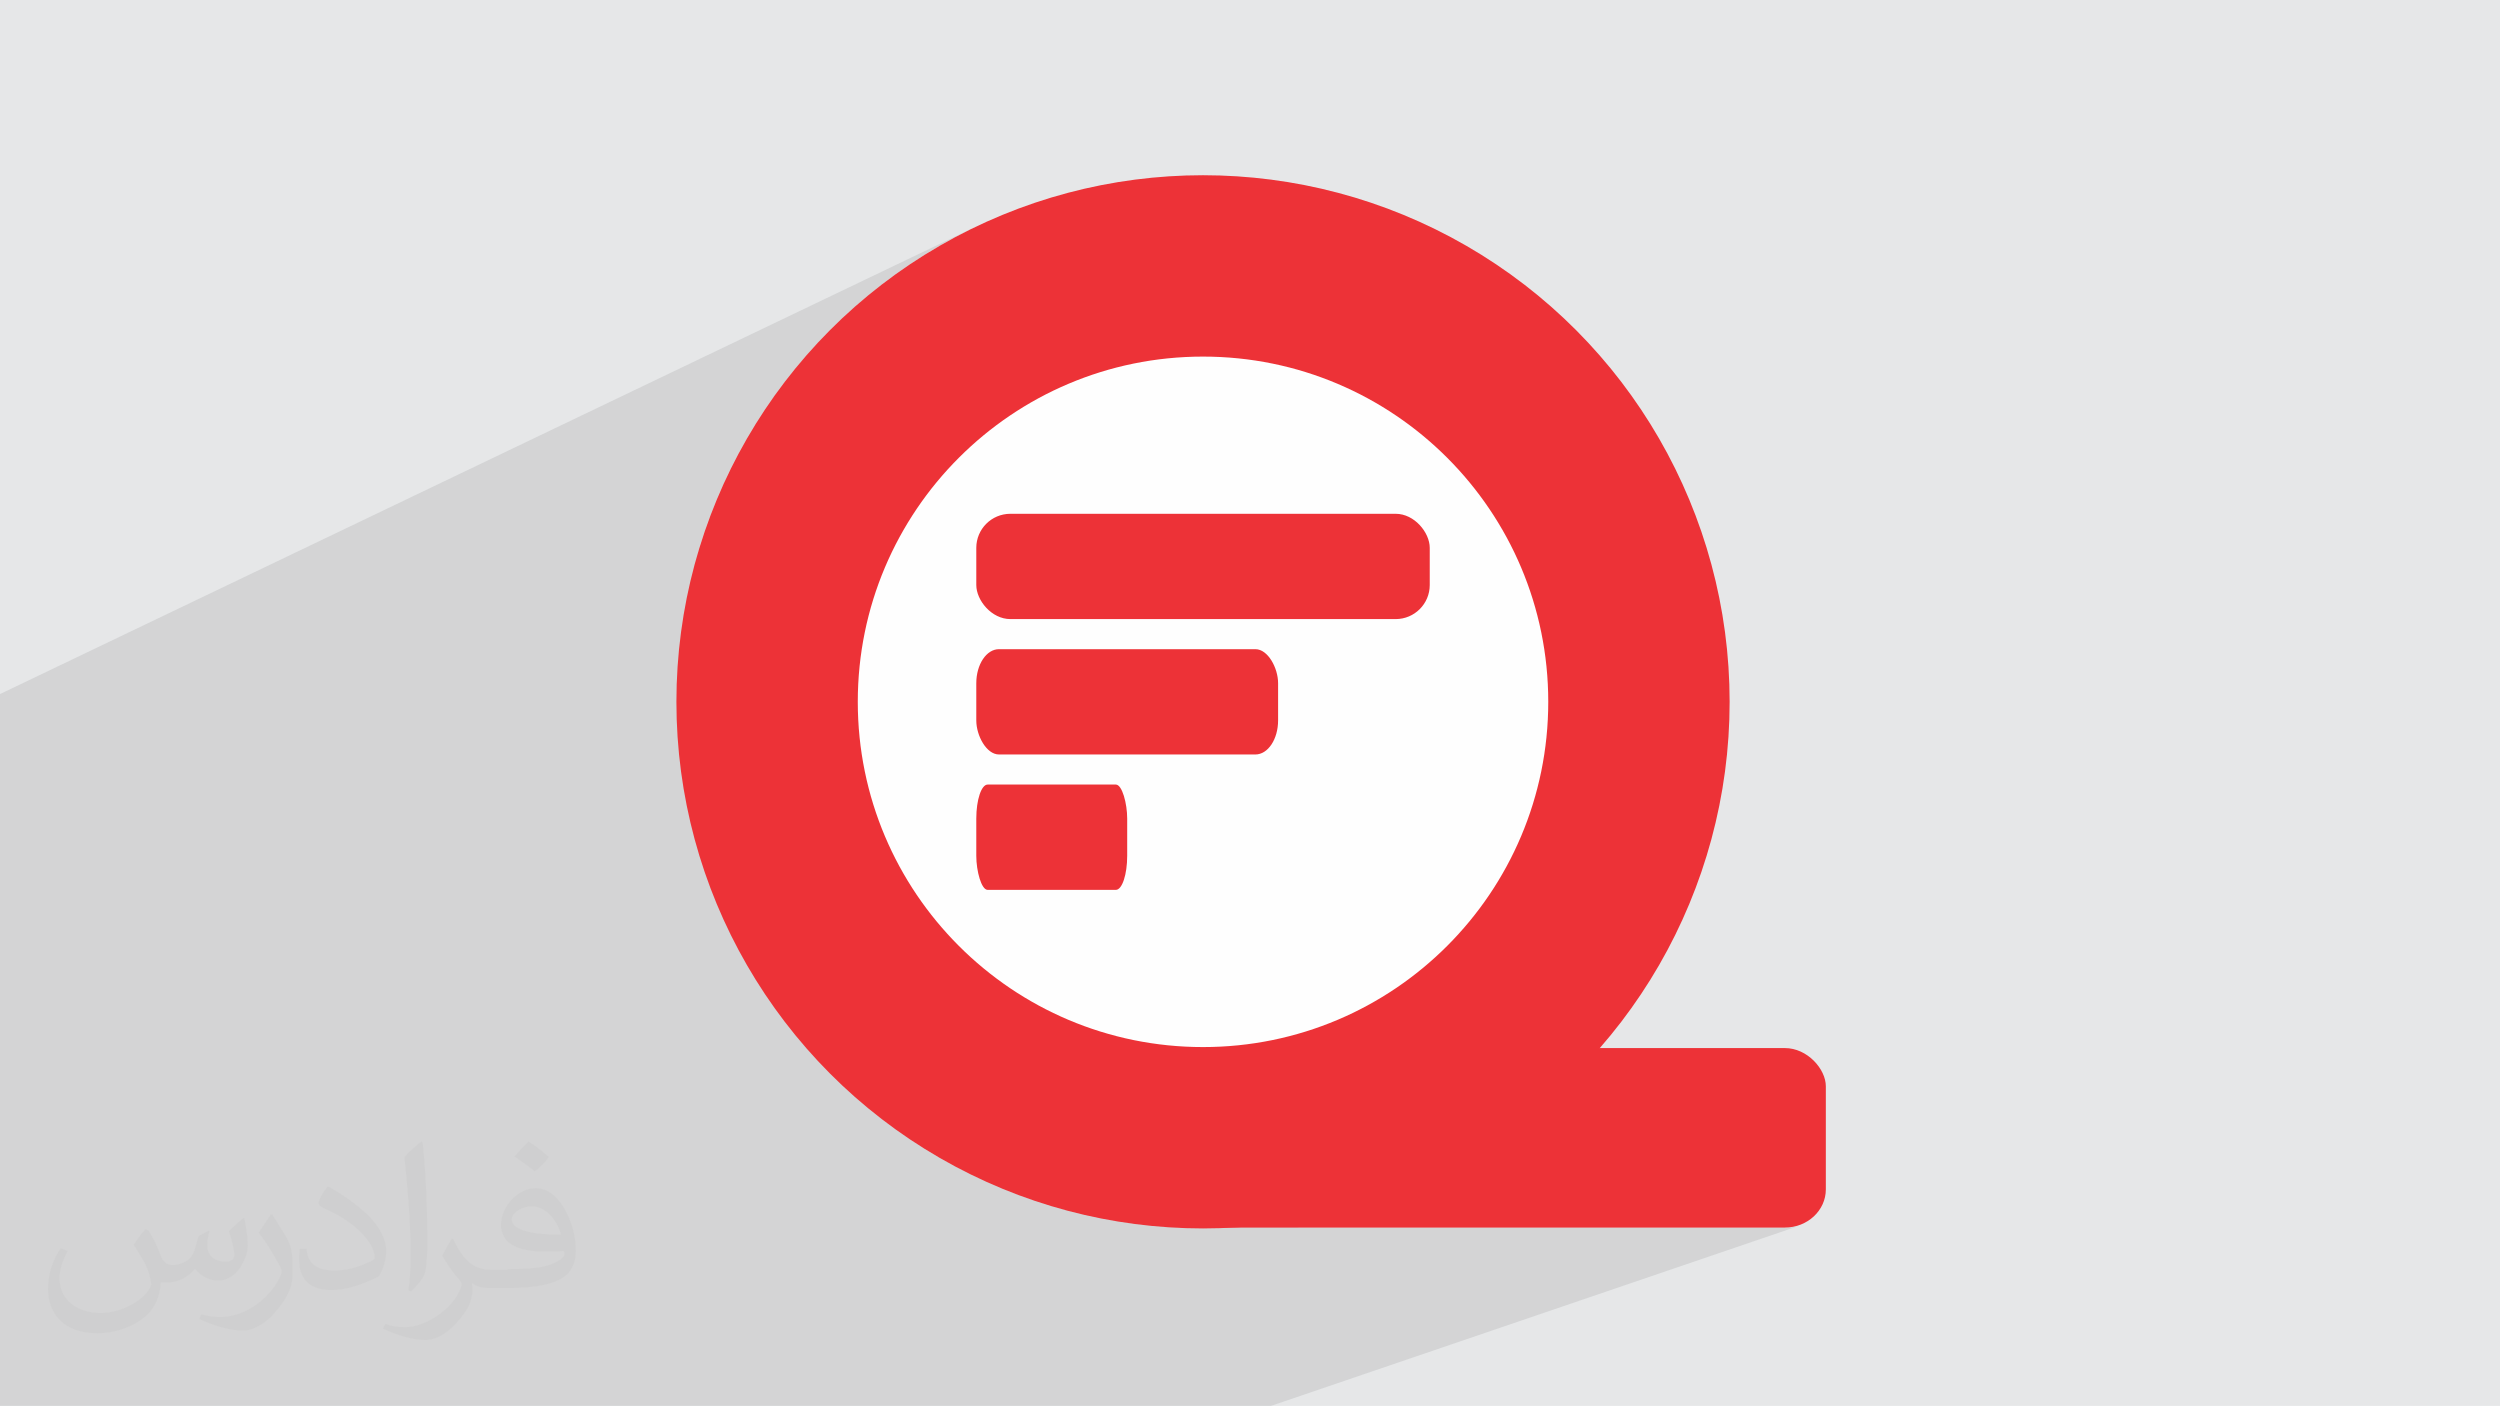 <?xml version="1.0" encoding="UTF-8"?>
<!DOCTYPE svg PUBLIC "-//W3C//DTD SVG 1.1//EN" "http://www.w3.org/Graphics/SVG/1.1/DTD/svg11.dtd">
<!-- Creator: CorelDRAW -->
<svg xmlns="http://www.w3.org/2000/svg" xml:space="preserve" width="3.704in" height="2.083in" version="1.1" style="shape-rendering:geometricPrecision; text-rendering:geometricPrecision; image-rendering:optimizeQuality; fill-rule:evenodd; clip-rule:evenodd"
viewBox="0 0 3701 2081.31"
 xmlns:xlink="http://www.w3.org/1999/xlink"
 xmlns:xodm="http://www.corel.com/coreldraw/odm/2003">
 <defs>
  <style type="text/css">
   <![CDATA[
    .fil4 {fill:#FEFEFE}
    .fil3 {fill:#ED3237}
    .fil0 {fill:#E6E7E8}
    .fil2 {fill:#373435;fill-opacity:0.031}
    .fil1 {fill:#373435;fill-opacity:0.102}
   ]]>
  </style>
 </defs>
 <g id="Layer_x0020_1">
  <polygon class="fil0" points="-0,0 3701,0 3701,2081.31 -0,2081.31 "/>
  <polygon class="fil1" points="472.01,2081.31 354.57,2081.31 -0,2081.31 -0,1972.03 -0,1875.99 -0,1783.33 -0,1781.92 -0,1602.98 -0,1424.05 -0,1291.73 -0,1027.48 1442.96,336.27 1409.35,353.49 1376.7,372.26 1345.07,392.54 1314.5,414.27 1285.05,437.42 1256.76,461.92 1229.69,487.73 1203.88,514.81 1179.37,543.1 1156.23,572.55 1134.5,603.11 1114.22,634.74 1095.45,667.39 1078.23,701 1062.62,735.54 1048.66,770.94 1036.4,807.16 1033.01,819.11 1559.37,578.29 1582,568.06 1605.21,558.91 1628.96,550.87 1653.21,543.99 1677.94,538.28 1703.11,533.78 1728.69,530.53 1754.65,528.56 1780.95,527.89 1807.25,528.56 1833.2,530.53 1858.78,533.78 1883.95,538.28 1908.68,543.99 1932.93,550.87 1956.68,558.91 1979.89,568.06 2002.53,578.29 2024.57,589.58 2045.97,601.89 2066.71,615.18 2086.75,629.43 2106.05,644.6 2124.6,660.67 2142.35,677.59 2159.27,695.34 2175.33,713.88 2190.51,733.19 2204.76,753.23 2218.05,773.97 2230.36,795.37 2241.65,817.41 2251.88,840.05 2261.03,863.26 2269.07,887 2275.95,911.26 2281.66,935.99 2286.16,961.15 2289.41,986.73 2291.38,1012.69 2292.04,1038.99 2291.38,1065.29 2289.41,1091.24 2286.16,1116.82 2281.66,1141.99 2275.95,1166.72 2269.07,1190.97 2261.03,1214.72 2251.88,1237.93 2241.65,1260.57 2230.36,1282.61 2218.05,1304.01 2204.76,1324.75 2190.51,1344.78 2175.33,1364.09 2159.27,1382.64 2142.35,1400.39 2124.6,1417.31 2106.05,1433.37 2086.75,1448.54 2066.71,1462.8 2045.97,1476.09 2024.57,1488.4 2002.53,1499.68 1979.89,1509.92 1956.68,1519.07 1694.28,1618.44 1694.28,1760.74 1694.58,1766.5 1695.43,1772.1 1696.83,1777.51 1698.74,1782.7 1701.13,1787.64 1703.97,1792.31 1707.24,1796.67 1710.9,1800.69 1714.92,1804.35 1719.27,1807.61 1723.93,1810.45 1728.88,1812.84 1734.07,1814.75 1739.48,1816.15 1745.08,1817.01 1750.84,1817.31 1824.48,1817.31 1860.65,1814.56 1899.67,1809.6 1938.06,1802.74 1975.78,1794.04 2012.77,1783.53 2049,1771.28 1920.66,1817.31 2646.41,1817.31 2652.17,1817.01 2657.77,1816.15 2663.18,1814.75 1881.53,2081.31 1184.58,2081.31 "/>
  <path class="fil2" d="M219.99 1821.86c6.99,10.99 11.99,20.98 15.99,31.97 3,6.99 5,18.98 20.98,18.98 5,0 10.99,-2 16.98,-5 6.99,-3 10.99,-8.99 13.99,-16.98l5.99 -20.98 14.99 -7.99 1 1c-2,7.99 -3,14.99 -3,20.98 0,17.98 14.99,23.98 26.98,23.98 6.99,0 12.99,-3 12.99,-9.99 0,-7.99 -4,-22.98 -7.99,-34.97 6.99,-6.99 13.99,-13.99 21.98,-19.98l1 1c3,14.99 5,29.97 5,39.96 0,9.99 -4,19.98 -7.99,26.98 -6.99,13.99 -19.98,24.98 -35.97,24.98 -11.99,0 -24.98,-5.99 -33.97,-16.98l-1 0c-8.99,10.99 -21.98,19.98 -42.96,19.98l-6.99 0c-1,13.99 -4,23.98 -8.99,32.97 -12.99,24.98 -49.95,41.96 -84.94,41.96 -48.96,0 -72.95,-27.97 -72.95,-65.94 0,-22.98 7.99,-44.96 18.98,-59.95l9.99 4c-6.99,13.99 -11.99,26.98 -11.99,39.96 0,34.97 28.97,51.95 60.95,51.95 30.97,0 67.95,-19.98 74.94,-41.96 -3,-24.98 -11.99,-35.97 -25.98,-58.95 5,-7.99 9.99,-14.99 16.98,-22.98l1 0 0 0 0 0 0 0 0 0 4.02 1.99 -0.01 0.01 0 0 0 0zm562.54 -131.89c9.99,5.99 19.98,13.99 29.97,22.98 -5.99,7.99 -11.99,14.99 -20.98,20.98 -9.99,-7.99 -19.98,-14.99 -29.97,-21.98 6.99,-7.99 13.99,-14.99 20.98,-21.98l0 0 0 0 0 0zm5 95.93c-16.98,0 -29.97,10.99 -29.97,18.98 0,16.98 32.97,22.98 72.95,22.98 -5,-19.98 -21.98,-41.96 -42.96,-41.96l0 0 0 0 -0.01 0zm-36.97 92.93c21.98,0 40.96,-1 54.95,-4 15.99,-4 29.97,-11.99 29.97,-17.98 0,-2 0,-3 -1,-5 -8.99,1 -18.98,1 -28.97,1 -28.97,0 -51.95,-6.99 -59.95,-22.98 -2,-5 -4,-9.99 -4,-14.99 0,-15.99 6.99,-30.97 18.98,-41.96 9.99,-8.99 20.98,-13.99 32.97,-13.99 19.98,0 36.97,16.98 47.96,41.96 5.99,13.99 10.99,29.97 10.99,50.95 0,13.99 -4,24.98 -11.99,33.97 -15.99,14.99 -44.96,20.98 -89.93,20.98l-20.98 0 0 0 -5 0c-10.99,0 -18.98,-2 -24.98,-6.99l-1 0c0,3 1,5 1,7.99 0,9.99 -3,22.98 -9.99,32.97 -19.98,29.97 -41.96,42.96 -59.95,42.96 -18.98,0 -41.96,-6.99 -62.94,-16.98l4 -6.99c6.99,3 15.99,5 28.97,5 33.97,0 77.94,-32.97 83.94,-63.94 -1,-3 -3,-5.99 -6.99,-9.99 -9.99,-11.99 -15.99,-21.98 -21.98,-31.97 5,-9.99 9.99,-17.98 13.99,-24.98l2 0c13.99,28.97 27.97,45.96 56.95,45.96l4 0 0 0 20.98 0 0 0 0 0 0 0 0 0 -2 -1zm-145.88 30.97c2,-13.99 3,-28.97 3,-42.96l0 -20.98c0,-38.96 -5,-95.93 -8.99,-132.89 6.99,-7.99 16.98,-16.98 24.98,-22.98l2 1c5,46.96 6.99,100.92 6.99,150.88 0,12.99 -1,25.98 -2,34.97 -1,11.99 -7.99,20.98 -21.98,34.97l-3 -1 0 0 0 0 0 0 -1 -1zm-150.88 -61.96c1,17.98 9.99,32.97 40.96,32.97 19.98,0 35.97,-5 54.95,-13.99 3,-2 5,-3 5,-5 0,-11.99 -8.99,-26.98 -23.98,-40.96 -13.99,-12.99 -33.97,-24.98 -50.95,-31.97 -5.99,-3 -7.99,-5 -7.99,-7.99 0,-5 6.99,-16.98 12.99,-23.98l2 0c19.98,10.99 42.96,26.98 59.95,43.96 14.99,15.99 24.98,32.97 24.98,50.95 0,12.99 -4,25.98 -10.99,37.97 -22.98,10.99 -45.96,19.98 -69.95,19.98 -28.97,0 -47.96,-12.99 -47.96,-44.96 0,-3 0,-8.99 1,-15.99l9.99 0 0 0 0 0 0 0 0 0 0 -1 0.01 0zm-51.95 -51.95l17.98 28.97c6.99,10.99 12.99,21.98 12.99,40.96l0 23.98c0,18.98 -11.99,38.96 -31.97,59.95 -14.99,13.99 -28.97,19.98 -40.96,19.98 -18.98,0 -39.96,-5.99 -64.94,-16.98l3 -6.99c7.99,2 16.98,4 27.97,4 35.97,0 71.95,-25.98 87.93,-57.95 2,-4 3,-6.99 3,-8.99 0,-4 -2,-7.99 -4,-10.99 -8.99,-16.98 -18.98,-32.97 -29.97,-46.96 5.99,-8.99 11.99,-17.98 17.98,-26.98l2 0 0 0 0 0 0 0 0 0 -1 -2 -0.01 0z"/>
  <g id="_2139307992624">
   <circle class="fil3" cx="1780.95" cy="1038.99" r="779.59"/>
   <circle class="fil4" cx="1780.95" cy="1038.99" r="511.09"/>
   <rect class="fil3" x="1694.28" y="1551.56" width="1008.69" height="265.74" rx="60.71" ry="56.57"/>
   <g>
    <rect class="fil3" x="1445.3" y="760.61" width="671.29" height="155.89" rx="50.44" ry="50.44"/>
    <rect class="fil3" x="1445.3" y="961.04" width="446.8" height="155.89" rx="33.57" ry="50.44"/>
    <rect class="fil3" x="1445.3" y="1161.47" width="223.4" height="155.89" rx="16.78" ry="50.44"/>
   </g>
  </g>
 </g>
</svg>
